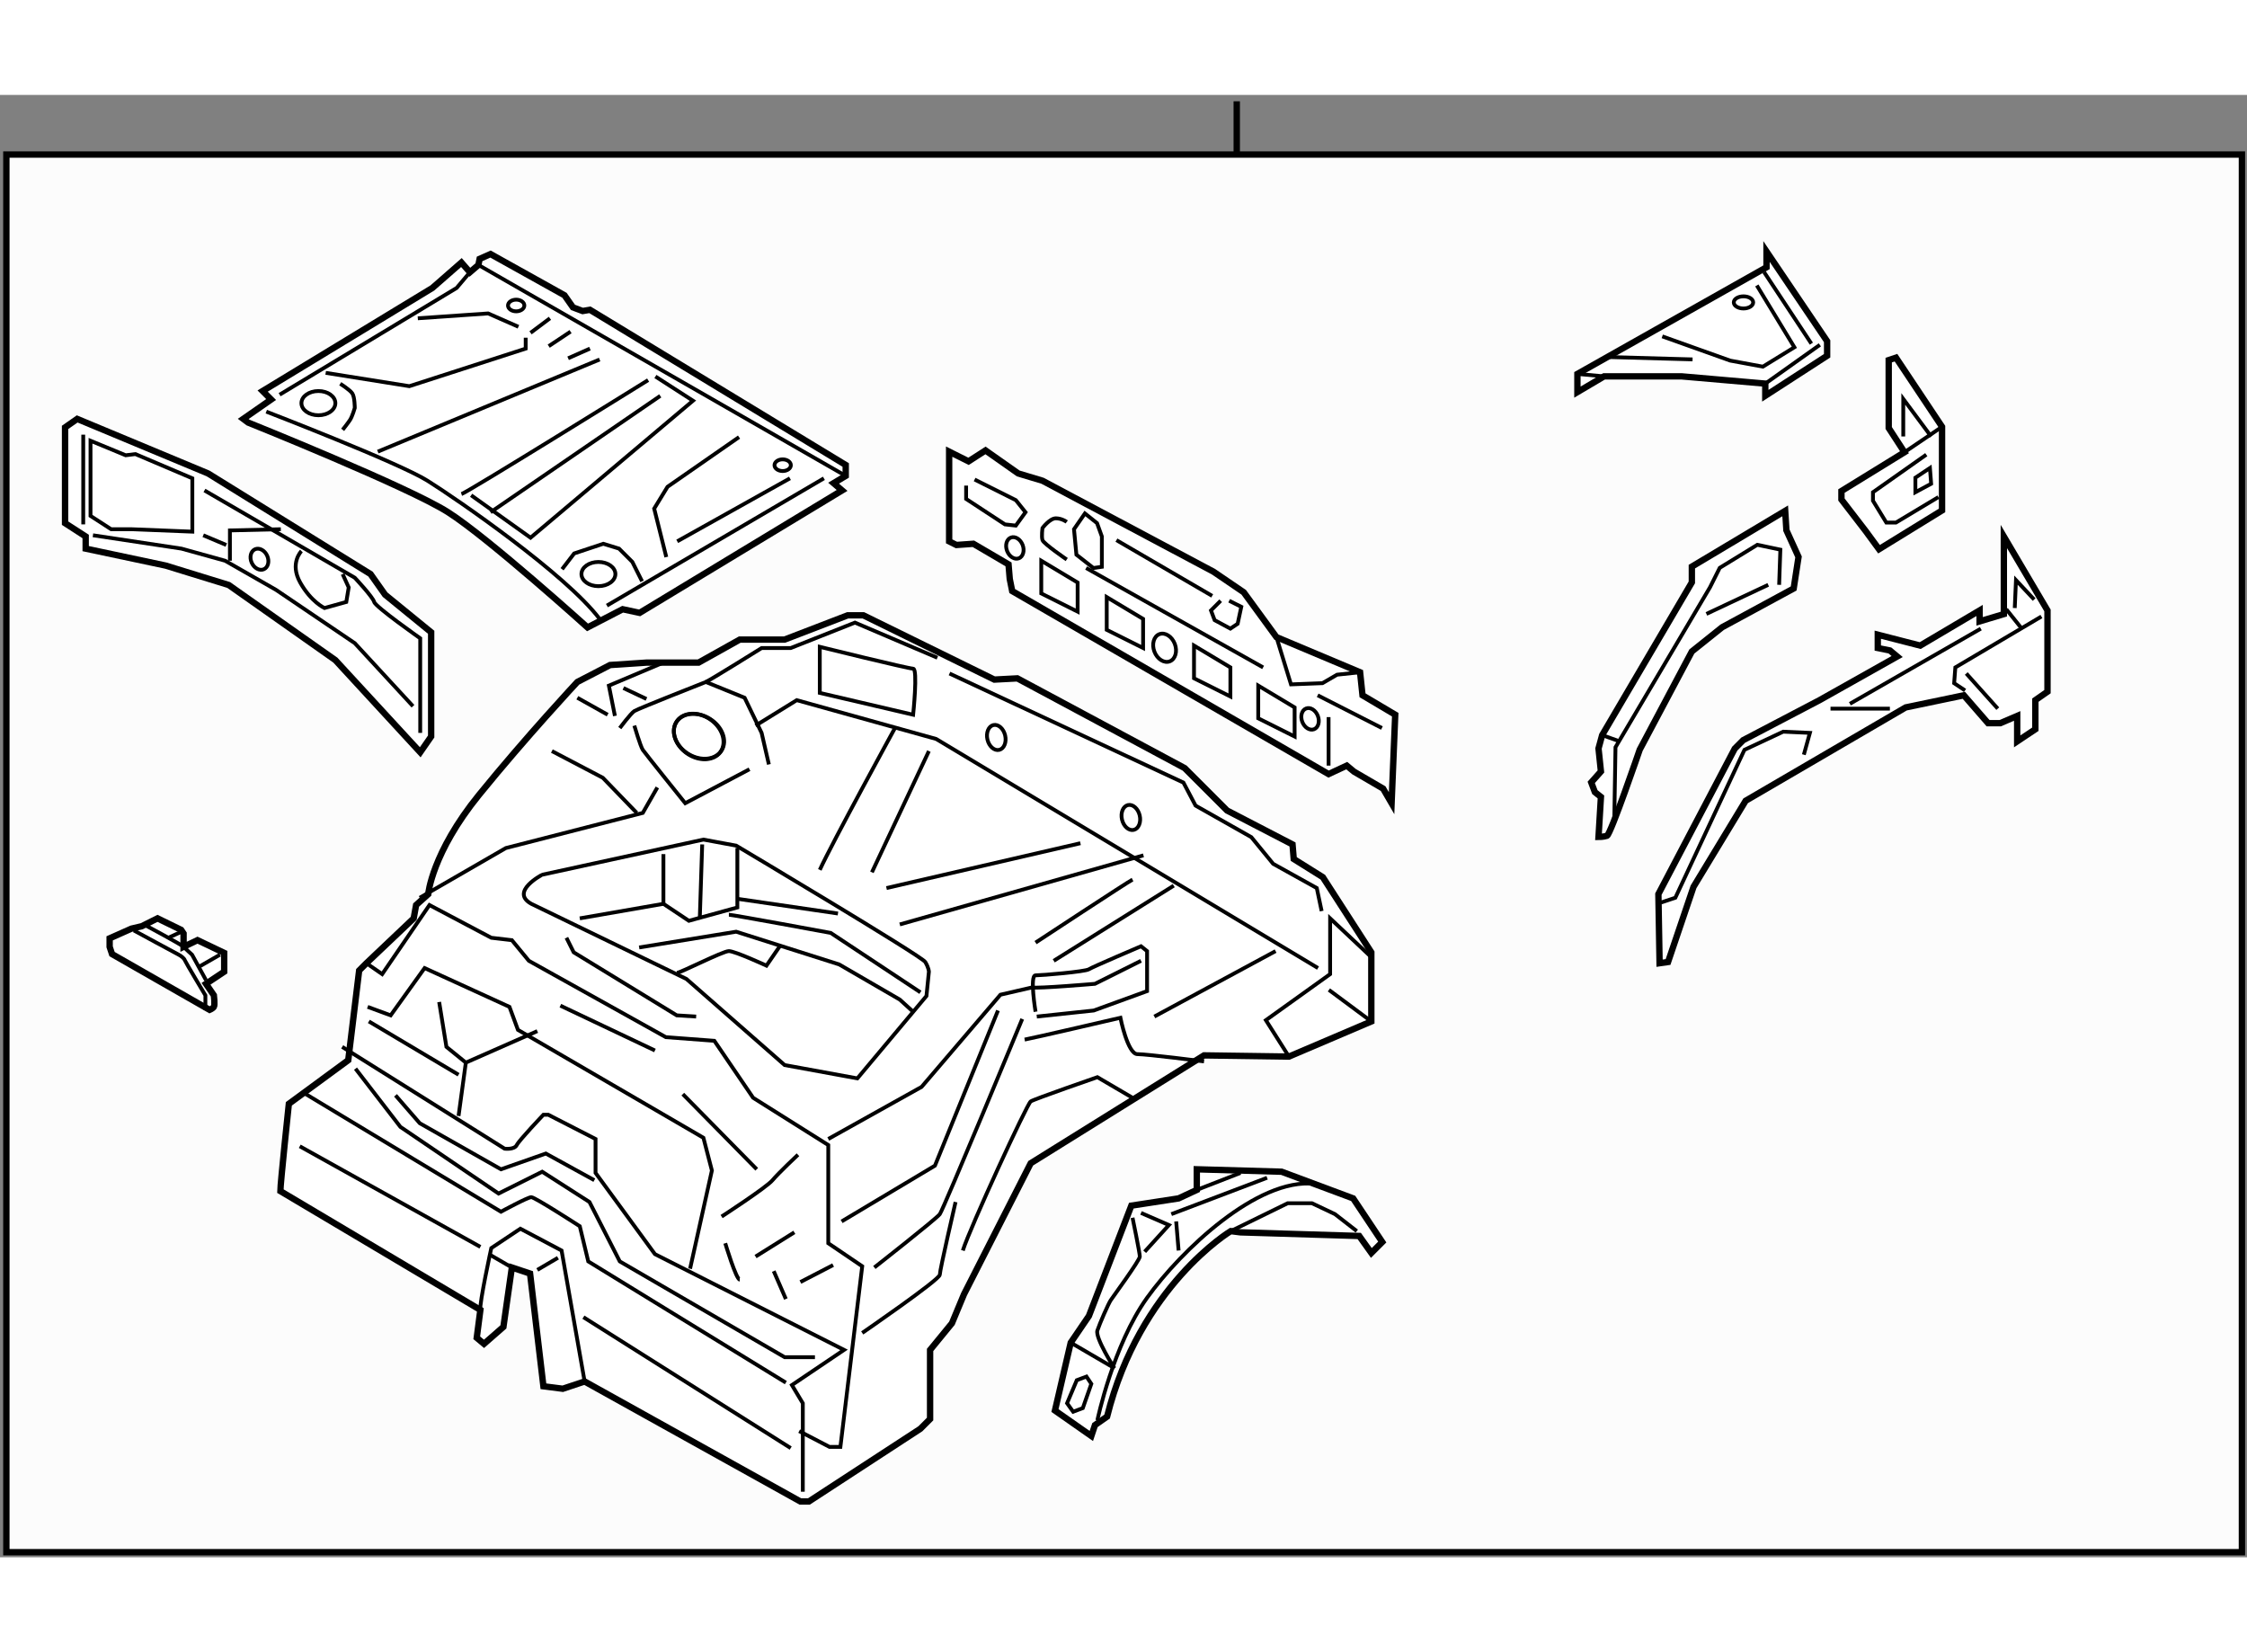 <?xml version="1.0" encoding="utf-8"?>
<!-- Generator: Adobe Illustrator 15.1.0, SVG Export Plug-In . SVG Version: 6.00 Build 0)  -->
<!DOCTYPE svg PUBLIC "-//W3C//DTD SVG 1.1//EN" "http://www.w3.org/Graphics/SVG/1.1/DTD/svg11.dtd">
<svg version="1.1" xmlns="http://www.w3.org/2000/svg" xmlns:xlink="http://www.w3.org/1999/xlink" x="0px" y="0px" width="244.8px"
	 height="180px" viewBox="5.284 59.886 176.629 114.95" enable-background="new 0 0 244.8 180" xml:space="preserve">
	
<rect x="5.284" y="59.886" width="176.629" height="114.95" fill="#808080" stroke="none"/>
	
<g><rect x="5.784" y="64.572" fill="#FCFCFC" stroke="#000000" stroke-width="0.5" width="175.729" height="109.864"></rect><line fill="none" stroke="#000000" stroke-width="0.5" x1="102.5" y1="64.572" x2="102.5" y2="60.386"></line></g><g><path fill="#FFFFFF" stroke="#000000" stroke-width="0.5" d="M27.322,146.052c0-0.571,0.667-6.86,0.667-6.86l4.669-3.431
			l0.857-7.05l0.571-0.572l3.717-3.526l0.19-1.047l0.953-0.857c0,0,0.285-3.241,4.002-7.814c3.716-4.574,7.718-8.862,7.718-8.862
			l2.573-1.333l2.858-0.19h4.098l3.239-1.811h3.525l4.955-1.906h1.239l10.291,5.051l1.81-0.096l13.15,7.052l3.335,3.335l5.146,2.668
			l0.095,1.144l2.287,1.429l3.812,5.908v5.432l-6.479,2.763l-6.67-0.095l-13.626,8.48l-5.241,10.291l-0.952,2.287l-1.716,2.096
			v5.432l-0.762,0.763l-8.767,5.717H68.2l-16.961-9.434l-1.716,0.572L48,161.394l-1.049-8.861l-1.43-0.477l-0.666,4.669
			l-1.525,1.334l-0.571-0.476l0.285-2.192L27.322,146.052z"></path><path fill="none" stroke="#000000" stroke-width="0.3" d="M32.182,134.714l12.769,8.004c0,0,0.763,0.096,0.953-0.286
			c0.191-0.382,2.097-2.383,2.097-2.383h0.38l3.717,1.906v2.668l4.669,6.385l14.865,7.527l-4.098,2.764l0.857,1.43v6.955"></path><path fill="none" stroke="#000000" stroke-width="0.3" d="M43.044,155.391c-0.095-0.477,0.858-4.859,0.858-4.859l2.286-1.524
			l3.24,1.715l1.811,10.291"></path><line fill="none" stroke="#000000" stroke-width="0.3" x1="43.712" y1="151.008" x2="45.521" y2="152.056"></line><line fill="none" stroke="#000000" stroke-width="0.3" x1="47.522" y1="152.246" x2="49.143" y2="151.294"></line><path fill="none" stroke="#000000" stroke-width="0.3" d="M29.323,138.43l15.341,9.243c0,0,2.097-1.144,2.383-1.144
			c0.285,0,3.812,2.286,3.812,2.286l0.666,2.764l15.532,9.528"></path><polyline fill="none" stroke="#000000" stroke-width="0.3" points="33.229,136.429 36.756,141.003 44.474,146.243 47.904,144.529 
			51.62,146.91 54.003,151.579 66.961,159.107 69.344,159.107 		"></polyline><polyline fill="none" stroke="#000000" stroke-width="0.3" points="36.374,138.525 38.28,140.717 44.664,144.337 48.189,143.099 
			52.002,145.195 		"></polyline><line fill="none" stroke="#000000" stroke-width="0.3" x1="28.847" y1="142.528" x2="43.044" y2="150.437"></line><line fill="none" stroke="#000000" stroke-width="0.3" x1="51.144" y1="155.962" x2="67.438" y2="166.253"></line><polyline fill="none" stroke="#000000" stroke-width="0.3" points="34.183,131.57 35.993,132.237 38.661,128.52 45.331,131.57 
			45.998,133.379 60.577,141.861 61.244,144.433 59.529,152.152 		"></polyline><polyline fill="none" stroke="#000000" stroke-width="0.3" points="41.329,140.146 41.901,135.952 47.522,133.475 		"></polyline><line fill="none" stroke="#000000" stroke-width="0.3" x1="34.278" y1="132.713" x2="41.329" y2="136.905"></line><polyline fill="none" stroke="#000000" stroke-width="0.3" points="39.805,131.188 40.376,134.714 41.901,135.952 		"></polyline><polyline fill="none" stroke="#000000" stroke-width="0.3" points="34.087,128.139 35.326,128.996 39.042,123.566 43.902,126.138 
			45.521,126.328 46.856,127.949 57.623,133.951 61.435,134.238 64.484,138.716 70.392,142.432 70.392,150.151 73.06,151.96 
			71.345,166.159 70.487,166.159 68.104,164.919 		"></polyline><line fill="none" stroke="#000000" stroke-width="0.3" x1="49.333" y1="131.474" x2="56.766" y2="135"></line><line fill="none" stroke="#000000" stroke-width="0.3" x1="58.957" y1="138.43" x2="64.769" y2="144.337"></line><path fill="none" stroke="#000000" stroke-width="0.3" d="M62.007,148.053c0,0,3.525-2.286,4.002-2.858
			c0.477-0.571,2.001-2.001,2.001-2.001"></path><path fill="none" stroke="#000000" stroke-width="0.3" d="M62.293,150.151c0,0,0.857,2.858,1.142,2.858"></path><line fill="none" stroke="#000000" stroke-width="0.3" x1="67.724" y1="149.293" x2="64.675" y2="151.198"></line><line fill="none" stroke="#000000" stroke-width="0.3" x1="66.103" y1="152.341" x2="67.057" y2="154.534"></line><line fill="none" stroke="#000000" stroke-width="0.3" x1="70.772" y1="151.866" x2="68.2" y2="153.199"></line><path fill="none" stroke="#000000" stroke-width="0.3" d="M47.047,123.469l12.196,5.908l7.718,6.767l5.718,1.047l5.431-6.479
			l0.191-1.906c0,0,0-0.287-0.286-0.763c-0.285-0.476-14.864-9.147-14.864-9.147l-2.573-0.476l-12.673,2.763
			C47.904,121.183,45.331,122.516,47.047,123.469z"></path><polyline fill="none" stroke="#000000" stroke-width="0.3" points="38.28,122.993 45.046,119.086 55.812,116.323 56.956,114.322 
					"></polyline><polyline fill="none" stroke="#000000" stroke-width="0.3" points="48.666,111.463 52.668,113.561 55.337,116.323 		"></polyline><path fill="none" stroke="#000000" stroke-width="0.3" d="M54.003,109.654c0,0,0.857-1.145,1.144-1.335
			c0.285-0.189,5.621-2.287,5.621-2.287l3.049,1.24l1.335,2.763l0.571,2.478"></path><path fill="none" stroke="#000000" stroke-width="0.3" d="M55.146,109.462c0,0,0.476,1.62,0.666,1.906
			c0.191,0.286,3.336,4.193,3.336,4.193l5.05-2.669"></path><polyline fill="none" stroke="#000000" stroke-width="0.3" points="64.675,109.462 67.914,107.461 78.872,110.511 108.888,128.52 
					"></polyline><polyline fill="none" stroke="#000000" stroke-width="0.3" points="50.858,124.613 57.433,123.469 57.433,119.564 		"></polyline><polyline fill="none" stroke="#000000" stroke-width="0.3" points="57.433,123.469 59.434,124.804 63.245,123.755 63.245,119.086 
					"></polyline><line fill="none" stroke="#000000" stroke-width="0.3" x1="60.482" y1="118.801" x2="60.292" y2="124.613"></line><polyline fill="none" stroke="#000000" stroke-width="0.3" points="55.526,126.9 63.15,125.661 71.249,128.235 76.014,130.998 
			77.061,131.951 		"></polyline><path fill="none" stroke="#000000" stroke-width="0.3" d="M62.578,124.327c0.286,0,8.005,1.429,8.005,1.429l7.051,4.67"></path><line fill="none" stroke="#000000" stroke-width="0.3" x1="63.341" y1="123.089" x2="71.154" y2="124.232"></line><path fill="none" stroke="#000000" stroke-width="0.3" d="M58.48,128.901c0.286,0,3.622-1.715,4.098-1.715
			c0.477,0,2.954,1.144,2.954,1.144l1.048-1.524"></path><polyline fill="none" stroke="#000000" stroke-width="0.3" points="49.81,126.138 50.381,127.282 58.48,132.237 60.006,132.331 		
			"></polyline><line fill="none" stroke="#000000" stroke-width="0.3" x1="50.667" y1="107.272" x2="53.05" y2="108.605"></line><polyline fill="none" stroke="#000000" stroke-width="0.3" points="53.621,108.701 53.145,106.318 57.433,104.508 		"></polyline><line fill="none" stroke="#000000" stroke-width="0.3" x1="54.288" y1="106.509" x2="56.099" y2="107.367"></line><path fill="none" stroke="#000000" stroke-width="0.3" d="M60.768,106.032c0.572-0.285,4.384-2.667,4.384-2.667h2.287l5.05-2.001
			l6.479,2.764"></path><path fill="none" stroke="#000000" stroke-width="0.3" d="M69.725,103.27v3.62l7.337,1.715c0,0,0.382-3.62,0-3.62
			C76.681,104.985,69.725,103.27,69.725,103.27z"></path><polyline fill="none" stroke="#000000" stroke-width="0.3" points="79.921,105.366 98.31,113.941 99.264,115.751 103.646,118.229 
			105.362,120.325 108.792,122.231 109.174,124.041 		"></polyline><polyline fill="none" stroke="#000000" stroke-width="0.3" points="106.601,135.476 104.79,132.617 109.841,128.996 
			109.841,124.613 113.08,127.662 		"></polyline><line fill="none" stroke="#000000" stroke-width="0.3" x1="109.745" y1="130.236" x2="113.08" y2="132.713"></line><polyline fill="none" stroke="#000000" stroke-width="0.3" points="70.392,141.955 77.729,137.859 83.923,130.616 86.399,130.044 
					"></polyline><polyline fill="none" stroke="#000000" stroke-width="0.3" points="83.732,131.856 78.777,144.051 71.44,148.436 		"></polyline><path fill="none" stroke="#000000" stroke-width="0.3" d="M74.013,152.056c0,0,4.859-3.811,5.146-4.192
			c0.286-0.382,6.479-15.342,6.479-15.342"></path><path fill="none" stroke="#000000" stroke-width="0.3" d="M73.06,157.201c0,0,6.099-4.193,6.099-4.574
			c0-0.381,1.238-5.717,1.238-5.717"></path><path fill="none" stroke="#000000" stroke-width="0.3" d="M86.685,131.951c0,0-0.476-2.858,0-2.858
			c0.477,0,3.907-0.287,4.193-0.478c0.285-0.189,4.097-1.81,4.097-1.81l0.477,0.381v3.145l-4.192,1.525l-4.479,0.476"></path><path fill="none" stroke="#000000" stroke-width="0.3" d="M86.399,130.044c0.478,0.096,4.955-0.286,4.955-0.286l3.621-1.81"></path><path fill="none" stroke="#000000" stroke-width="0.3" d="M85.828,134.142c0.571-0.096,7.527-1.715,7.527-1.715
			s0.571,2.858,1.334,2.858c0.763,0,5.241,0.572,5.241,0.572"></path><path fill="none" stroke="#000000" stroke-width="0.3" d="M80.969,150.722c0.571-1.811,5.05-11.529,5.336-11.72
			c0.286-0.191,5.24-1.906,5.24-1.906l2.764,1.62"></path><line fill="none" stroke="#000000" stroke-width="0.3" x1="96.024" y1="132.331" x2="105.553" y2="127.186"></line><path fill="none" stroke="#000000" stroke-width="0.3" d="M69.725,120.802c0.953-2.096,5.908-11.148,5.908-11.148"></path><line fill="none" stroke="#000000" stroke-width="0.3" x1="78.301" y1="111.463" x2="73.822" y2="120.992"></line><line fill="none" stroke="#000000" stroke-width="0.3" x1="74.966" y1="122.231" x2="90.212" y2="118.706"></line><line fill="none" stroke="#000000" stroke-width="0.3" x1="76.014" y1="125.09" x2="95.167" y2="119.659"></line><path fill="none" stroke="#000000" stroke-width="0.3" d="M94.309,121.565c-0.381,0.189-7.623,4.954-7.623,4.954"></path><line fill="none" stroke="#000000" stroke-width="0.3" x1="88.115" y1="127.949" x2="97.549" y2="122.04"></line><path fill="none" stroke="#000000" stroke-width="0.3" d="M61.078,108.921c0.986,0.607,1.406,1.717,0.938,2.479
			c-0.468,0.763-1.649,0.889-2.635,0.282c-0.986-0.606-1.407-1.716-0.939-2.478C58.911,108.442,60.091,108.316,61.078,108.921z"></path><path fill="none" stroke="#000000" stroke-width="0.3" d="M61.14,108.992c0.947,0.667,1.296,1.802,0.781,2.533
			c-0.516,0.73-1.702,0.781-2.648,0.115c-0.945-0.668-1.296-1.803-0.78-2.533C59.008,108.376,60.193,108.325,61.14,108.992z"></path><path fill="none" stroke="#000000" stroke-width="0.3" d="M84.295,110.231c0.126,0.538-0.084,1.047-0.468,1.138
			c-0.384,0.089-0.798-0.273-0.924-0.812c-0.126-0.538,0.084-1.048,0.468-1.139C83.756,109.329,84.169,109.693,84.295,110.231z"></path><path fill="none" stroke="#000000" stroke-width="0.3" d="M94.872,116.52c0.126,0.538-0.084,1.047-0.468,1.138
			c-0.385,0.089-0.798-0.274-0.924-0.812c-0.126-0.539,0.084-1.048,0.468-1.139C94.332,115.618,94.745,115.982,94.872,116.52z"></path></g>



	
<g><polygon fill="#FFFFFF" stroke="#000000" stroke-width="0.5" points="11.352,85.353 21.643,89.641 34.41,97.55 35.554,99.169 
			39.176,102.124 39.176,110.318 38.317,111.557 31.647,104.315 23.262,98.408 18.308,96.882 12.019,95.549 12.019,94.595 
			10.398,93.548 10.398,86.02 		"></polygon><polygon fill="none" stroke="#000000" stroke-width="0.3" points="12.399,87.069 15.163,88.211 15.925,88.117 20.403,90.022 
			20.403,94.215 15.64,94.024 14.019,94.024 12.399,92.976 		"></polygon><polyline fill="none" stroke="#000000" stroke-width="0.3" points="12.59,94.5 19.546,95.549 22.977,96.501 26.978,98.788 
			33.172,102.982 37.746,107.936 		"></polyline><path fill="none" stroke="#000000" stroke-width="0.3" d="M21.356,90.975l11.815,6.861c0,0,1.429,1.522,1.524,1.904
			c0.096,0.383,3.621,2.859,3.621,2.859v7.432"></path><line fill="none" stroke="#000000" stroke-width="0.3" x1="11.827" y1="86.591" x2="11.827" y2="93.643"></line><polyline fill="none" stroke="#000000" stroke-width="0.3" points="23.357,96.501 23.357,94.119 27.359,94.024 		"></polyline><line fill="none" stroke="#000000" stroke-width="0.3" x1="21.261" y1="94.5" x2="23.071" y2="95.263"></line><path fill="none" stroke="#000000" stroke-width="0.3" d="M28.979,95.739c0,0-0.953,0.954-0.095,2.479
			c0.857,1.523,1.905,2.001,1.905,2.001l1.715-0.477l0.19-1.143l-0.476-1.048"></path><path fill="none" stroke="#000000" stroke-width="0.3" d="M26.288,96.113c0.192,0.434,0.075,0.906-0.263,1.056
			c-0.336,0.148-0.765-0.082-0.957-0.515c-0.191-0.433-0.073-0.904,0.263-1.055C25.667,95.451,26.096,95.681,26.288,96.113z"></path></g>



	
<g><path fill="#FFFFFF" stroke="#000000" stroke-width="0.5" d="M39.269,75.061l-13.34,8.101l0.667,0.666l-2.191,1.524l0.381,0.286
			c0,0,12.578,5.051,15.723,7.052c3.145,2.001,10.958,9.053,10.958,9.053l2.763-1.43l1.334,0.286l15.913-9.625l-0.667-0.571
			l0.953-0.572v-0.857L51.657,76.776l-0.572,0.096l-0.762-0.286l-0.667-0.952l-5.813-3.24l-0.858,0.381l-0.096,0.478l-0.667,0.571
			l-0.667-0.763L39.269,75.061z"></path><line fill="none" stroke="#000000" stroke-width="0.3" x1="42.891" y1="73.251" x2="71.763" y2="89.83"></line><polyline fill="none" stroke="#000000" stroke-width="0.3" points="27.264,83.447 41.176,75.061 42.224,73.823 		"></polyline><line fill="none" stroke="#000000" stroke-width="0.3" x1="52.991" y1="100.027" x2="70.048" y2="90.022"></line><line fill="none" stroke="#000000" stroke-width="0.3" x1="34.981" y1="87.925" x2="52.419" y2="80.683"></line><path fill="none" stroke="#000000" stroke-width="0.3" d="M41.557,91.26c0.571-0.191,14.674-8.957,14.674-8.957"></path><polyline fill="none" stroke="#000000" stroke-width="0.3" points="42.319,91.355 46.988,94.691 59.757,83.922 56.803,82.018 		
			"></polyline><line fill="none" stroke="#000000" stroke-width="0.3" x1="43.844" y1="92.69" x2="57.184" y2="83.542"></line><polyline fill="none" stroke="#000000" stroke-width="0.3" points="30.885,81.732 37.46,82.78 46.607,79.826 46.607,78.968 		"></polyline><polyline fill="none" stroke="#000000" stroke-width="0.3" points="38.126,77.444 43.653,77.062 46.035,78.111 		"></polyline><line fill="none" stroke="#000000" stroke-width="0.3" x1="48.513" y1="77.444" x2="46.988" y2="78.586"></line><line fill="none" stroke="#000000" stroke-width="0.3" x1="48.417" y1="79.635" x2="50.133" y2="78.492"></line><line fill="none" stroke="#000000" stroke-width="0.3" x1="49.942" y1="80.588" x2="51.657" y2="79.826"></line><polyline fill="none" stroke="#000000" stroke-width="0.3" points="63.377,86.782 57.756,90.689 56.707,92.404 57.66,96.214 		"></polyline><line fill="none" stroke="#000000" stroke-width="0.3" x1="58.518" y1="94.976" x2="67.38" y2="90.022"></line><path fill="none" stroke="#000000" stroke-width="0.3" d="M53.658,97.549c0,0.525-0.598,0.952-1.334,0.952
			c-0.736,0-1.334-0.427-1.334-0.952c0-0.526,0.598-0.952,1.334-0.952C53.06,96.597,53.658,97.023,53.658,97.549z"></path><path fill="none" stroke="#000000" stroke-width="0.3" d="M31.646,84.114c0,0.526-0.597,0.952-1.333,0.952
			c-0.737,0-1.334-0.426-1.334-0.952c0-0.526,0.597-0.952,1.334-0.952C31.05,83.161,31.646,83.587,31.646,84.114z"></path><path fill="none" stroke="#000000" stroke-width="0.3" d="M46.501,76.438c0,0.253-0.287,0.459-0.643,0.459
			c-0.354,0-0.642-0.206-0.642-0.459c0-0.254,0.288-0.459,0.642-0.459C46.214,75.979,46.501,76.184,46.501,76.438z"></path><path fill="none" stroke="#000000" stroke-width="0.3" d="M67.45,88.992c0,0.253-0.287,0.458-0.643,0.458
			c-0.354,0-0.642-0.205-0.642-0.458c0-0.254,0.288-0.459,0.642-0.459C67.163,88.533,67.45,88.738,67.45,88.992z"></path><path fill="none" stroke="#000000" stroke-width="0.3" d="M26.216,84.781c0,0,10.386,4.002,12.673,5.431
			c2.287,1.43,10.862,7.337,13.53,10.863"></path><polyline fill="none" stroke="#000000" stroke-width="0.3" points="49.466,97.168 50.418,95.929 52.705,95.167 53.944,95.548 
			54.992,96.597 55.755,98.12 		"></polyline><path fill="none" stroke="#000000" stroke-width="0.3" d="M32.028,82.589c0,0,0.762,0.476,0.952,0.762
			c0.191,0.286,0.191,1.144,0.191,1.144s-0.191,0.668-0.382,0.953c-0.19,0.286-0.571,0.762-0.571,0.762"></path></g>



	
<g><path fill="#FFFFFF" stroke="#000000" stroke-width="0.5" d="M94.214,147.196l3.716-0.571l1.43-0.667v-1.62l6.67,0.191
			l5.622,2.096l2.287,3.431l-0.857,0.858l-0.954-1.335l-9.338-0.285l-0.762-0.096c0,0-7.146,4.288-9.72,14.579l-0.953,0.667
			l-0.285,0.857l-2.859-2.001l1.239-5.335l1.43-2.098L94.214,147.196z"></path><path fill="none" stroke="#000000" stroke-width="0.3" d="M91.545,164.062c0,0,1.24-5.908,3.907-9.624
			c2.668-3.717,8.672-9.434,13.149-8.957"></path><polyline fill="none" stroke="#000000" stroke-width="0.3" points="102.027,149.197 106.506,147.005 108.411,147.005 
			110.223,147.863 111.937,149.197 		"></polyline><path fill="none" stroke="#000000" stroke-width="0.3" d="M89.449,157.964l3.431,2.001c0,0-1.525-2.384-1.335-2.955
			c0.191-0.571,0.858-2.096,1.049-2.382c0.19-0.286,2.287-3.145,2.287-3.431c0-0.285-0.572-3.049-0.572-3.049"></path><polyline fill="none" stroke="#000000" stroke-width="0.3" points="94.976,147.768 97.168,148.72 95.262,150.817 		"></polyline><line fill="none" stroke="#000000" stroke-width="0.3" x1="97.358" y1="147.863" x2="104.886" y2="145.004"></line><line fill="none" stroke="#000000" stroke-width="0.3" x1="99.359" y1="145.957" x2="102.789" y2="144.623"></line><line fill="none" stroke="#000000" stroke-width="0.3" x1="97.739" y1="148.434" x2="97.93" y2="150.721"></line><polygon fill="none" stroke="#000000" stroke-width="0.3" points="89.926,160.917 89.163,162.727 89.64,163.395 90.401,163.11 
			91.069,161.203 90.687,160.631 		"></polygon></g>



	
<g><path fill="#FFFFFF" stroke="#000000" stroke-width="0.5" d="M16.427,125.231l-0.81,0.19l-1.715,0.763v0.666l0.19,0.572
			l7.671,4.384c0,0,0.237-0.096,0.333-0.239c0.096-0.143,0-0.904,0-0.904l-0.619-0.905l1.43-0.953v-1.477l-2.097-1.001l-1.096,0.523
			v-1.047l-0.191-0.286l-1.857-0.905L16.427,125.231z"></path><path fill="none" stroke="#000000" stroke-width="0.3" d="M16.76,125.183c0,0,2.764,1.477,2.954,1.667
			c0.19,0.191,0.667,0.62,0.667,0.62l1.096,2.001"></path><path fill="none" stroke="#000000" stroke-width="0.3" d="M15.807,125.564c0,0,3.336,1.812,3.526,1.906
			c0.189,0.095,0.428,0.286,0.476,0.429c0.048,0.143,1.62,2.764,1.62,2.764v1.143"></path><line fill="none" stroke="#000000" stroke-width="0.3" x1="21" y1="128.375" x2="22.573" y2="127.47"></line><line fill="none" stroke="#000000" stroke-width="0.3" x1="18.523" y1="126.136" x2="19.762" y2="125.564"></line></g>



	
<g><polygon fill="#FFFFFF" stroke="#000000" stroke-width="0.5" points="79.893,87.925 79.893,94.977 80.465,95.263 81.799,95.168 
			84.561,96.787 84.657,97.93 84.848,98.884 109.719,113.272 111.147,112.606 111.72,113.081 114.007,114.415 114.672,115.559 
			114.958,108.603 112.386,107.078 112.195,105.268 105.62,102.504 103.048,98.979 100.666,97.359 87.23,90.212 85.324,89.64 
			82.751,87.83 81.418,88.688 		"></polygon><polyline fill="none" stroke="#000000" stroke-width="0.3" points="105.62,102.504 106.764,106.22 109.241,106.125 
			110.385,105.459 112.195,105.268 		"></polyline><polyline fill="none" stroke="#000000" stroke-width="0.3" points="81.894,90.117 85.134,91.738 85.895,92.69 85.134,93.739 
			84.276,93.643 81.227,91.642 81.227,90.594 		"></polyline><path fill="none" stroke="#000000" stroke-width="0.3" d="M89.136,93.452c0,0-0.381-0.286-0.857-0.286
			c-0.476,0-1.048,0.762-1.048,0.762s-0.095,0.668,0,0.954c0.095,0.286,1.905,1.524,1.905,1.524"></path><polygon fill="none" stroke="#000000" stroke-width="0.3" points="89.897,96.026 89.707,94.025 90.565,92.784 91.519,93.547 
			91.898,94.596 91.898,96.978 91.232,97.073 		"></polygon><line fill="none" stroke="#000000" stroke-width="0.3" x1="93.042" y1="94.882" x2="100.57" y2="99.265"></line><line fill="none" stroke="#000000" stroke-width="0.3" x1="90.66" y1="97.073" x2="104.573" y2="104.887"></line><polyline fill="none" stroke="#000000" stroke-width="0.3" points="101.237,99.646 100.475,100.409 100.761,101.171 102,101.837 
			102.572,101.456 102.857,100.122 101.904,99.646 		"></polyline><polygon fill="none" stroke="#000000" stroke-width="0.3" points="92.28,99.36 92.28,101.933 95.139,103.362 95.139,101.075 		"></polygon><polygon fill="none" stroke="#000000" stroke-width="0.3" points="99.141,103.171 99.141,105.743 102,107.173 102,104.886 		"></polygon><polygon fill="none" stroke="#000000" stroke-width="0.3" points="104.19,106.317 104.19,108.889 107.05,110.319 107.05,108.032 
					"></polygon><polygon fill="none" stroke="#000000" stroke-width="0.3" points="87.135,96.501 87.135,99.074 89.993,100.503 89.993,98.216 		
			"></polygon><line fill="none" stroke="#000000" stroke-width="0.3" x1="108.86" y1="107.078" x2="113.911" y2="109.651"></line><line fill="none" stroke="#000000" stroke-width="0.3" x1="109.719" y1="108.793" x2="109.719" y2="112.606"></line><path fill="none" stroke="#000000" stroke-width="0.3" d="M97.63,103.035c0.226,0.591,0.048,1.206-0.395,1.375
			c-0.442,0.168-0.982-0.172-1.208-0.763c-0.225-0.59-0.05-1.205,0.393-1.374C96.862,102.105,97.404,102.446,97.63,103.035z"></path><path fill="none" stroke="#000000" stroke-width="0.3" d="M85.67,95.26c0.173,0.451,0.037,0.923-0.301,1.051
			c-0.338,0.129-0.75-0.132-0.923-0.582c-0.173-0.45-0.037-0.921,0.301-1.049C85.085,94.55,85.498,94.812,85.67,95.26z"></path><path fill="none" stroke="#000000" stroke-width="0.3" d="M108.875,108.696c0.173,0.451,0.037,0.923-0.3,1.051
			c-0.339,0.129-0.751-0.132-0.924-0.583c-0.173-0.449-0.037-0.92,0.301-1.048C108.289,107.986,108.703,108.247,108.875,108.696z"></path></g>



	
<g><polygon fill="#FFFFFF" stroke="#000000" stroke-width="0.5" points="148.316,107.46 154.414,104.03 153.842,103.554 
			152.89,103.364 152.89,102.315 156.226,103.172 160.894,100.409 160.894,101.267 162.8,100.696 162.8,94.597 166.23,100.409 
			166.23,106.793 165.276,107.46 165.276,109.747 163.848,110.701 163.848,108.7 162.514,109.272 161.56,109.272 159.655,107.079 
			155.082,108.032 142.504,115.369 138.406,122.135 136.404,128.042 135.738,128.138 135.644,122.707 141.646,111.273 
			142.312,110.605 		"></polygon><polyline fill="none" stroke="#000000" stroke-width="0.3" points="135.833,123.373 136.977,122.992 142.408,111.367 
			145.457,109.938 147.554,110.033 147.078,111.748 		"></polyline><line fill="none" stroke="#000000" stroke-width="0.3" x1="149.174" y1="108.128" x2="153.842" y2="108.128"></line><line fill="none" stroke="#000000" stroke-width="0.3" x1="150.698" y1="107.746" x2="160.989" y2="101.839"></line><polyline fill="none" stroke="#000000" stroke-width="0.3" points="165.754,100.885 158.987,104.887 158.893,106.127 
			159.75,106.699 		"></polyline><line fill="none" stroke="#000000" stroke-width="0.3" x1="162.99" y1="100.314" x2="164.133" y2="101.743"></line><polyline fill="none" stroke="#000000" stroke-width="0.3" points="163.657,100.219 163.753,98.027 165.182,99.552 		"></polyline><line fill="none" stroke="#000000" stroke-width="0.3" x1="159.846" y1="105.365" x2="162.323" y2="108.128"></line></g>



	
<g><path fill="#FFFFFF" stroke="#000000" stroke-width="0.5" d="M145.612,92.58l-7.337,4.384v1.239l-7.051,12.006l-0.286,1.049
			l0.19,1.81l-0.762,0.857l0.286,0.763l0.476,0.381l-0.19,3.145c0,0,0.381,0.001,0.667-0.095c0.286-0.096,2.572-6.766,2.572-6.766
			l4.098-7.719l2.383-1.906l5.621-3.048l0.382-2.479l-0.954-2.096L145.612,92.58z"></path><polyline fill="none" stroke="#000000" stroke-width="0.3" points="145.136,98.394 145.231,95.63 143.421,95.249 140.467,97.06 
			139.704,98.583 132.272,111.161 132.177,116.879 		"></polyline><line fill="none" stroke="#000000" stroke-width="0.3" x1="139.419" y1="100.681" x2="144.278" y2="98.394"></line><line fill="none" stroke="#000000" stroke-width="0.3" x1="131.225" y1="110.209" x2="132.558" y2="110.686"></line></g>



	
<g><polygon fill="#FFFFFF" stroke="#000000" stroke-width="0.5" points="129.279,83.246 129.279,81.817 144.144,73.432 
			144.144,72.193 148.908,79.244 148.908,80.388 144.048,83.533 144.048,82.579 137.474,82.008 131.375,82.008 		"></polygon><line fill="none" stroke="#000000" stroke-width="0.3" x1="129.279" y1="81.817" x2="131.375" y2="82.008"></line><line fill="none" stroke="#000000" stroke-width="0.3" x1="144.048" y1="82.579" x2="148.336" y2="79.531"></line><line fill="none" stroke="#000000" stroke-width="0.3" x1="143.953" y1="73.813" x2="147.669" y2="79.436"></line><line fill="none" stroke="#000000" stroke-width="0.3" x1="131.471" y1="80.483" x2="138.331" y2="80.674"></line><polyline fill="none" stroke="#000000" stroke-width="0.3" points="135.949,78.864 141.285,80.769 143.858,81.245 146.335,79.721 
			143.382,74.861 		"></polyline><path fill="none" stroke="#000000" stroke-width="0.3" d="M143.096,76.195c0,0.264-0.341,0.477-0.763,0.477
			c-0.42,0-0.762-0.213-0.762-0.477s0.342-0.477,0.762-0.477C142.755,75.718,143.096,75.931,143.096,76.195z"></path></g>



	
<g><polygon fill="#FFFFFF" stroke="#000000" stroke-width="0.5" points="153.749,80.731 153.749,86.067 154.988,87.972 
			150.033,91.022 150.033,91.689 151.939,94.166 152.987,95.595 157.942,92.546 157.942,85.971 154.321,80.539 		"></polygon><line fill="none" stroke="#000000" stroke-width="0.3" x1="154.988" y1="87.972" x2="157.942" y2="85.971"></line><polyline fill="none" stroke="#000000" stroke-width="0.3" points="154.893,86.734 154.893,83.781 157.085,86.734 		"></polyline><polyline fill="none" stroke="#000000" stroke-width="0.3" points="156.703,88.163 152.511,91.117 152.511,91.784 153.559,93.499 
			154.321,93.499 157.656,91.498 		"></polyline><polygon fill="none" stroke="#000000" stroke-width="0.3" points="156.989,89.211 155.846,89.973 155.846,91.117 157.085,90.45 		
			"></polygon></g>


</svg>